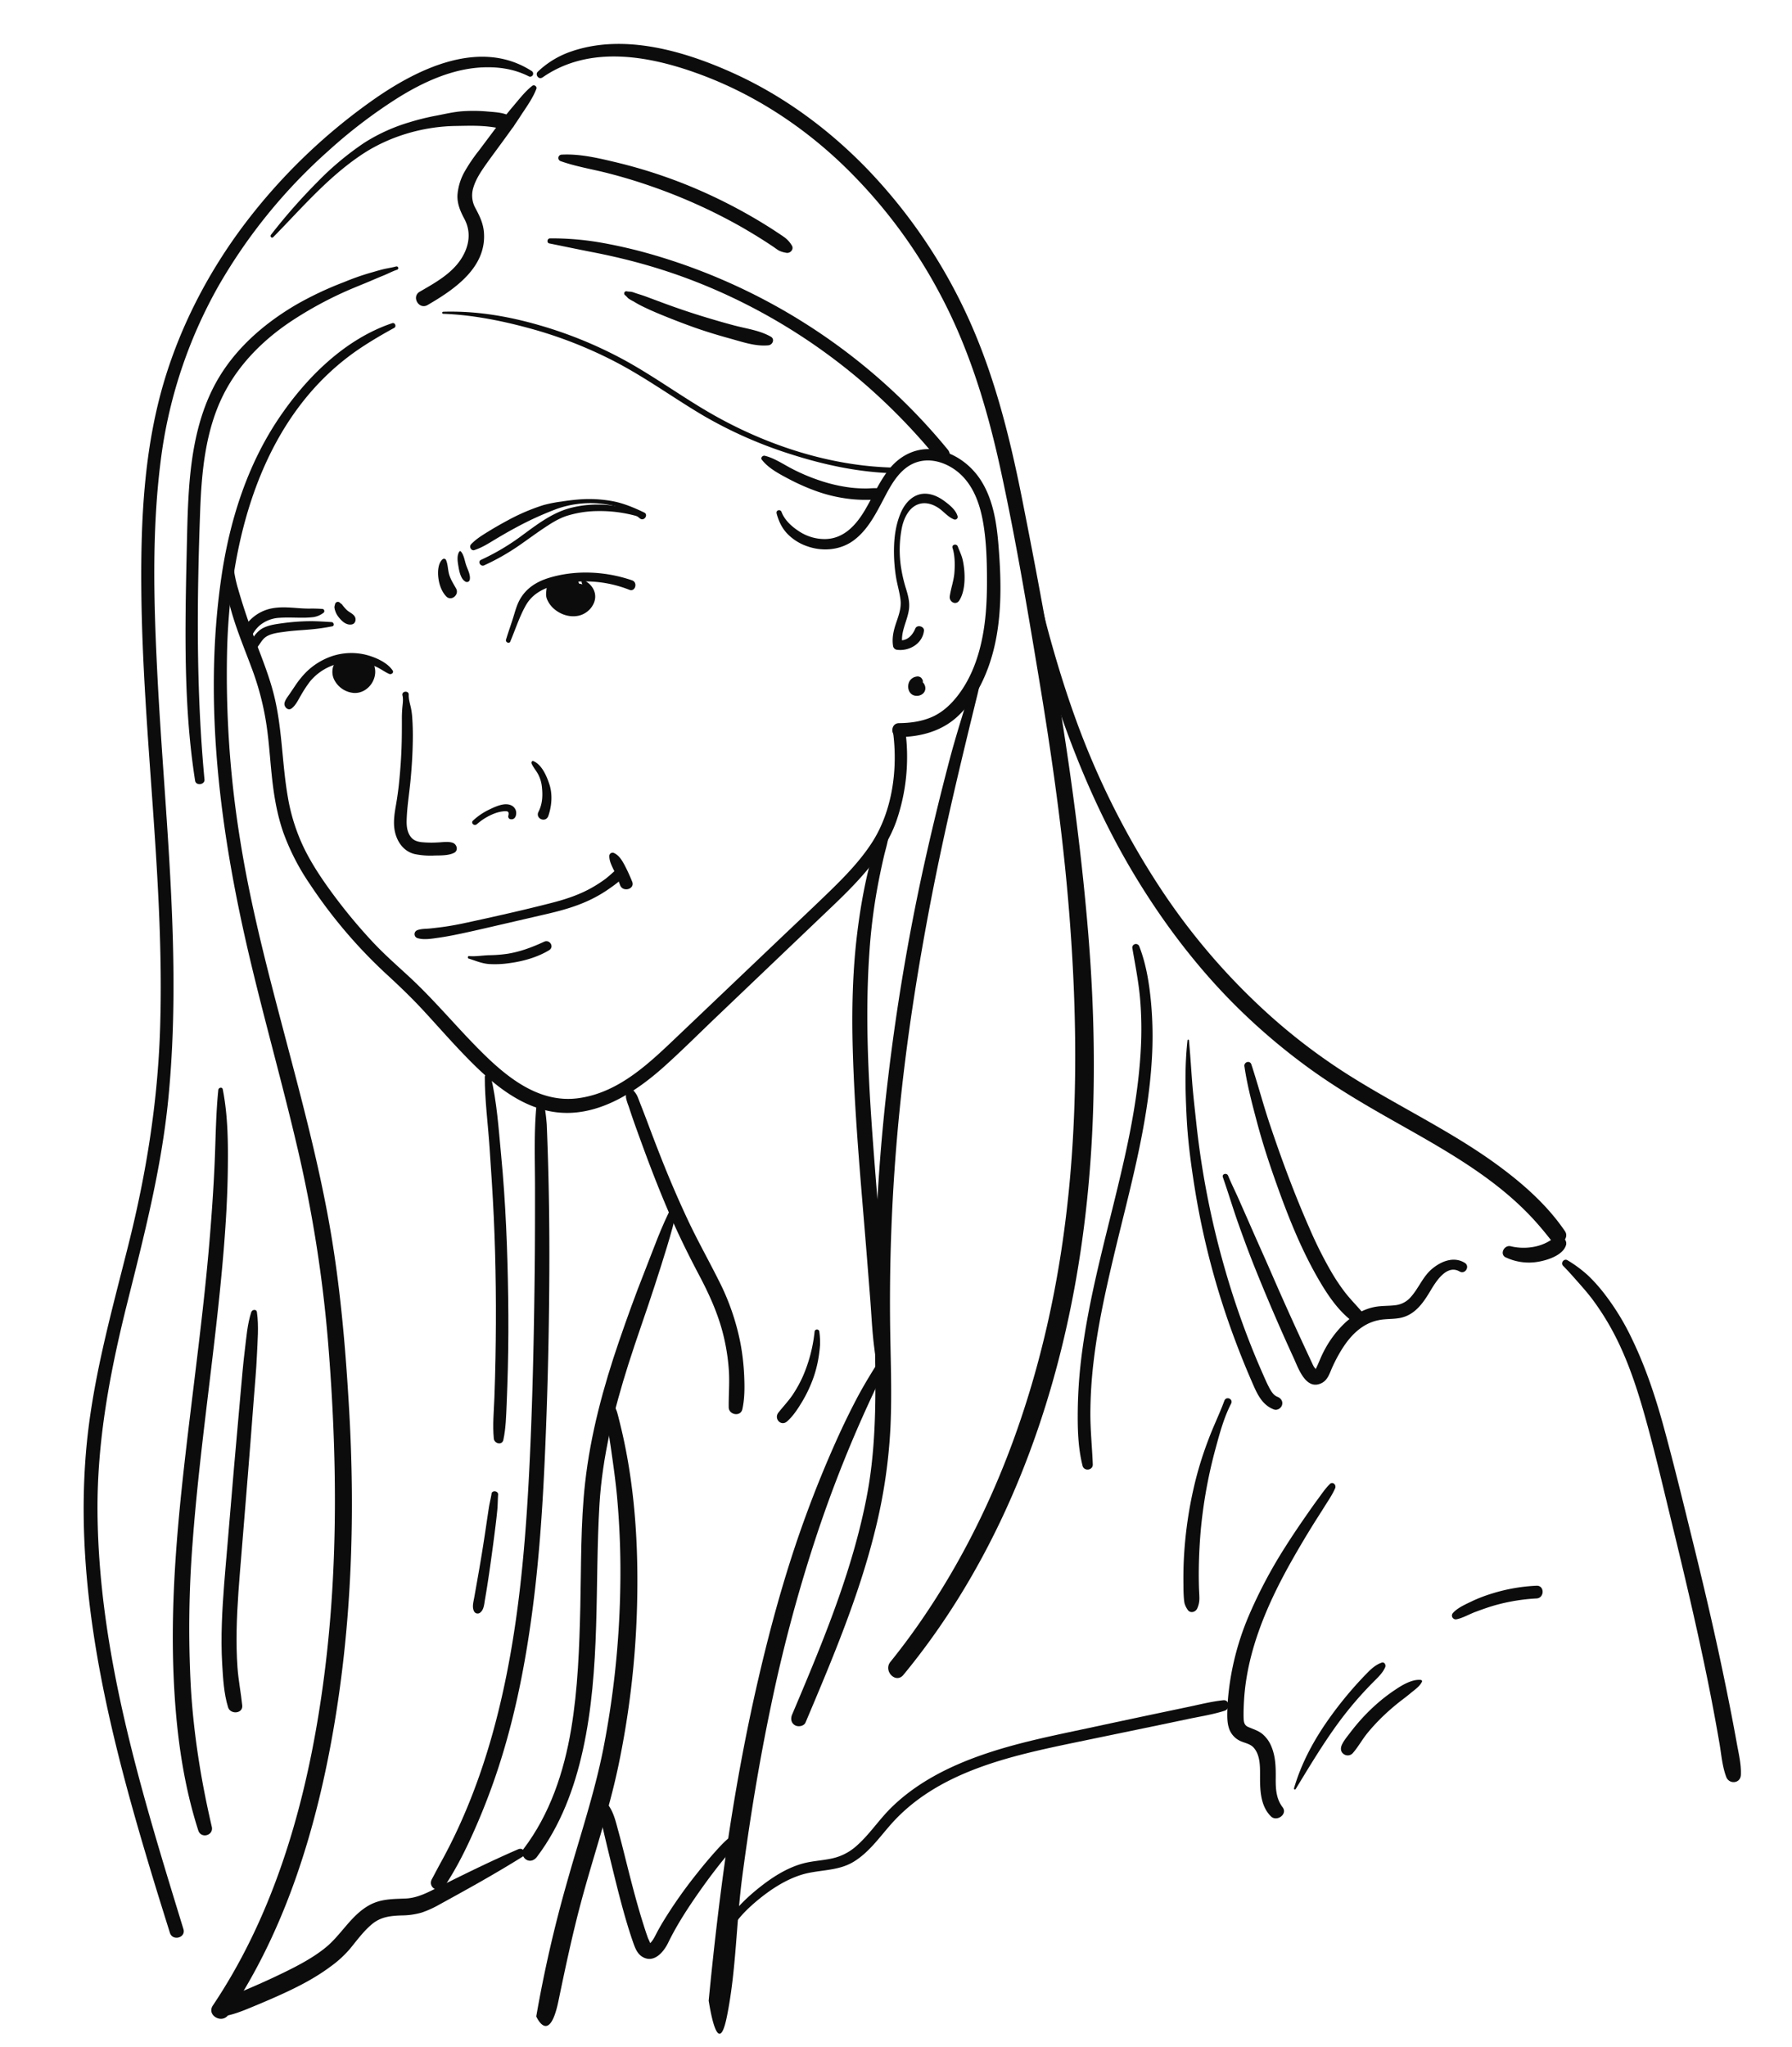 <?xml version="1.0" encoding="UTF-8"?> <svg xmlns="http://www.w3.org/2000/svg" viewBox="0 0 1240 1415.34"> <defs> <style>.cls-1{fill:#0c0c0c;}</style> </defs> <title>Монтажная область 108</title> <g id="Слой_1" data-name="Слой 1"> <path class="cls-1" d="M368.5,59.2c-5,3.87-9,9.08-13.09,13.9s-8.21,10-12.09,15.12q-6,8-12,16a114.24,114.24,0,0,0-9.76,14.37,38.87,38.87,0,0,0-5,16.11c-.34,6.15,2,11.44,4.81,16.74,4.91,9.23,3.24,19.1-2.34,27.68-6.69,10.31-18.21,16.61-28.57,22.6-6,3.44-.57,12.69,5.39,9.23,18.4-10.67,41-25.94,39-50.37-.52-6.19-2.93-11.14-5.81-16.53a18,18,0,0,1-1.45-14.45c1.67-5.59,5-10.62,8.3-15.35,3.62-5.15,7.41-10.19,11.12-15.28,4.47-6.12,9-12.26,13.09-18.62,3.94-6.07,8.53-12.21,11.08-19,.53-1.43-1.44-3-2.7-2.08Z"></path> <path class="cls-1" d="M271.38,223.5c-32.75,11-59.6,37.73-78.53,65.89-22.06,32.8-34.08,71.27-39.72,110.15-12.74,87.82-.41,178.32,19.93,264,10.33,43.48,22.53,86.49,32.69,130a920.45,920.45,0,0,1,21.31,135.18c6.17,76.2,7.14,152.82-2.55,228.77-9.16,71.77-27.36,144.59-63.73,207.71q-6.38,11.07-13.5,21.7c-4.5,6.73,6.33,13,10.82,6.32,40-59.25,61.26-130.12,73.1-200,12.16-71.81,14.58-144.94,10.43-217.56-2.57-44.92-6.43-89.82-14.63-134.1-8.06-43.57-19.64-86.37-30.93-129.19s-22.55-85.86-29.61-129.7a715.68,715.68,0,0,1-9.26-135C159.5,370.5,182,285.44,250,240.33c7.33-4.86,15.05-9.36,22.77-13.57,1.75-1,.57-3.91-1.38-3.26Z"></path> <path class="cls-1" d="M274.2,184.23c-3,.85-5.92,1.22-8.91,1.93-3.25.77-6.44,1.82-9.66,2.69A170.79,170.79,0,0,0,238.29,195a234.49,234.49,0,0,0-33.21,15.62c-20.92,12.25-39.89,28.3-52.75,49.06-14.85,24-19.78,52.15-21.64,79.86-1,14.88-1.2,29.8-1.55,44.71-.37,15.85-.68,31.71-.75,47.56-.16,36.2,1,72.3,6.62,108.11.58,3.64,6.83,2.83,6.48-.88-5.8-61.55-5.27-123.7-3-185.42,1-27.23,3.58-55.53,15.91-80.29C165,252.08,182.12,235,201.72,222a261.65,261.65,0,0,1,35-19.39c6.15-2.84,12.45-5.28,18.69-7.9,3.25-1.36,6.46-2.79,9.73-4.09s6.3-3,9.66-4.09a1.18,1.18,0,0,0-.63-2.27Z"></path> <path class="cls-1" d="M367.93,49.13c-36.09-23.2-80.1-1.14-111,20.84a400.71,400.71,0,0,0-87.49,84.73C145,187,125.81,223.47,114,262.27c-14.31,47.11-16.66,96.91-16.21,145.84.94,101.05,16.16,201.59,13,302.74-1.59,51.2-9.58,100.88-22.07,150.49-12,47.78-25.47,95.35-29.37,144.68-8,100.55,18.25,199.86,47.22,295.19,3.6,11.83,7.31,23.63,11,35.42,1.86,5.93,11.19,3.42,9.35-2.58-28.66-93.54-58.48-189-59.44-287.71C67,997,76,949.34,87.9,901.65c11.74-46.87,23.78-93.37,28.55-141.6,9.67-97.84-2.6-195.82-7.55-293.55-2.48-48.93-3.92-98.58,2.23-147.29A327.79,327.79,0,0,1,151.3,197.56a374.53,374.53,0,0,1,76-93.31,349,349,0,0,1,48.36-36.79c17.73-11,38-20.21,59.13-20.9,10.88-.35,21.21,1.27,31,6.17a2.09,2.09,0,0,0,2.11-3.61Z"></path> <path class="cls-1" d="M151.06,753.74c-1.71,16.82-1.8,33.78-2.54,50.67s-1.92,33.9-3.3,50.81c-2.74,33.64-6.81,67.17-10.89,100.67-8,66.13-16.79,132.91-14.33,199.67,1.37,37.23,5.78,74.69,17.2,110.26,1.91,5.94,10.78,3.52,9.35-2.58-7.46-32-12.67-64.5-14.54-97.31a761.83,761.83,0,0,1,1.27-99.22c5-67.19,15.79-133.78,21.39-200.91,1.56-18.69,2.69-37.37,2.95-56.12s.18-37.88-3.48-56.37c-.37-1.87-2.92-1.22-3.09.42Z"></path> <path class="cls-1" d="M306.62,217c19.76.71,39.67,4.61,58.72,9.75A298.64,298.64,0,0,1,427,250.85c20.86,11,40,25,60.31,36.93a299.06,299.06,0,0,0,60,26.36c23.38,7.48,47.64,12.63,72.25,13.16,2.51.05,2.52-3.86,0-3.91-44.16-.78-88.35-15.12-126.54-36.84-20.62-11.72-39.76-25.89-60.55-37.31a291.89,291.89,0,0,0-60-24.55c-21.43-6.14-43.4-9.8-65.74-9.11a.72.72,0,0,0,0,1.44Z"></path> <path class="cls-1" d="M527.12,317.85c4.45,5.85,11.77,9.7,18.18,13.1a146.41,146.41,0,0,0,20.86,9.15A103.13,103.13,0,0,0,587.67,345a94.13,94.13,0,0,0,11.59.66c3.85,0,8.05.17,11.45-1.85a3.09,3.09,0,0,0-.73-5.58c-3.43-1.16-7.16-.42-10.72-.42a93.31,93.31,0,0,1-10.64-.61,108.08,108.08,0,0,1-20.4-4.59,133.68,133.68,0,0,1-19.67-8.18c-6.22-3.15-12.55-7.62-19.36-9.25-1.4-.33-3.12,1.34-2.08,2.7Z"></path> <path class="cls-1" d="M537.34,354.95c1.48,5.45,3.59,10.07,7.51,14.21a34.74,34.74,0,0,0,13.86,8.65c10.5,3.71,22.67,2.69,31.78-3.95,8.92-6.5,14.36-16.33,19.43-25.88,4.71-8.85,9.4-19,17.82-25,10.15-7.2,22.65-5.23,32.5,1.48,11.73,8,17.16,21.52,19.71,35,2.64,14,3,28.61,3,42.81,0,13.53-.74,27.14-3.56,40.4-3,14.29-8.48,28.42-17.82,39.82-4.77,5.82-10.31,10.67-17.32,13.6s-14.6,3.92-22.14,4c-6.18,0-6.19,9.65,0,9.61,14.6-.1,29.13-3.92,40.13-13.92,10.14-9.21,17.16-21.95,21.76-34.7,9.63-26.68,9.19-56.29,6.9-84.18-1.27-15.49-3.72-31.68-12.34-45-7.14-11-18.88-19.33-32-21.05-12.24-1.6-23.49,3.91-31.1,13.35-7,8.71-11.34,19.08-17,28.63-6.1,10.27-14.57,19.71-27.37,19.95a32.2,32.2,0,0,1-17.63-5c-5.2-3.27-10.47-7.86-12.67-13.75-.77-2.08-4-1.28-3.38.93Z"></path> <path class="cls-1" d="M155.4,391.13c-.43,25.59,11.19,50,19.74,73.55a191.79,191.79,0,0,1,9.74,40.09c1.56,11.68,2.22,23.45,3.57,35.15C189.84,552,192,564,196,575.57a159.13,159.13,0,0,0,18.48,35.93,341.32,341.32,0,0,0,52.06,61.37c8.9,8.18,17.55,16.39,25.79,25.26,9.14,9.84,18,20,27.27,29.68,17.57,18.4,38.39,37.74,64.63,41.27,28.75,3.86,55.29-13.48,75.73-31.85,12.12-10.9,23.69-22.46,35.48-33.71l36.38-34.7,36.38-34.7c10.88-10.37,21.94-20.64,31.6-32.19,8.64-10.33,15.91-21.33,20.44-34.07a135,135,0,0,0,7.4-41.47,132.2,132.2,0,0,0-1.41-22.66c-.34-2.3-3.26-3.58-5.3-3-2.49.7-3.33,3-3,5.3,3.47,25.67-.38,54.91-14.74,76.93-7.89,12.1-18,22.59-28.28,32.63-11.36,11.05-22.94,21.89-34.42,32.82l-70.36,66.95c-20,19-41.24,40.2-69.94,44.09-26.07,3.54-47.59-13-65.16-30.19-17.92-17.52-33.76-37.1-52.2-54.09-8.87-8.18-17.82-16-26-24.91a370.7,370.7,0,0,1-25.75-31c-7.68-10.35-15-21.12-20.68-32.71a131.6,131.6,0,0,1-11.2-35.21c-4.09-23.29-3.83-47.05-9.49-70.13-3.08-12.56-7.87-24.53-12.42-36.6S168.4,420,164.82,407.49a89.47,89.47,0,0,1-3.31-16.36c-.35-3.85-6-4-6.11,0Z"></path> <path class="cls-1" d="M662.61,357c-1.23-4.4-5.42-7.7-8.94-10.34-3.7-2.77-8-4.93-12.7-5.22-8.47-.52-14.56,5.94-17.63,13.11-3.67,8.56-4.76,17.72-4.75,27a115.09,115.09,0,0,0,1.27,16.6c.83,5.62,2.6,11.1,3.27,16.73.68,5.79-1.4,11-3.2,16.36-1.73,5.18-2.84,10.29-1.92,15.74a3.21,3.21,0,0,0,2.33,2.33c8.53,1.3,17.94-4,19-13.09.36-3.07-4.72-4.46-5.94-1.61-2.25,5.27-6.07,9-12.18,8.15l3.21,2.44c-1.55-8.27,3.85-16.44,4.62-24.59.44-4.64-.75-9-2.1-13.42a99.2,99.2,0,0,1-3.32-13.94,79.06,79.06,0,0,1,.56-28.92c1.5-6.59,5.2-14.14,12.37-15.95,4.39-1.11,8.77.31,12.47,2.66,3.92,2.49,6.91,6.64,11.33,8.23a1.86,1.86,0,0,0,2.26-2.26Z"></path> <path class="cls-1" d="M659.12,378.91c1.66,5.19,1.71,11.53,1.31,17-.42,5.68-2.45,10.89-3.23,16.46-.54,3.88,4.3,6.55,6.65,2.8,3.29-5.26,3.84-12.69,3.53-18.76a57,57,0,0,0-1.16-8.9c-.71-3.36-2.26-6.38-3.46-9.58-.84-2.23-4.39-1.35-3.64,1Z"></path> <path class="cls-1" d="M375.24,53.67c33.25-23.3,75.89-14.84,111.29-1.45s67.35,34.17,94.8,60a352.68,352.68,0,0,1,68.32,89.58c20.56,38.09,33.16,79.36,42.41,121.5,10.57,48.17,18.74,97,26.82,145.65,8.15,49.12,15.33,98.41,19.76,148,8.2,91.74,8.38,185.25-9.1,276C713.67,975.34,683.46,1055,635.13,1124q-9.07,12.94-19,25.25c-5.09,6.31,3.77,15.38,9,9,55.43-67.18,91.14-148.25,111.05-232.66,21.58-91.49,24.55-185.9,16.9-279.3-8.3-101.34-26.17-202.2-45.94-301.86-9-45.12-20.35-89.91-40.41-131.51a368.81,368.81,0,0,0-66.14-95.53C574.23,90,543,66.84,508.35,51c-34-15.51-76.23-28.13-113.09-15.4a62.59,62.59,0,0,0-23.13,14c-2.07,2,.68,5.71,3.1,4Z"></path> <path class="cls-1" d="M704.31,368c1,10.75,2.32,21.37,4.26,32s4.39,21.29,7,31.85q7.52,30.74,17.88,60.67c13.48,39,30,76.69,51.25,112.07,20.59,34.28,45.24,66.63,74,94.52a431.89,431.89,0,0,0,46.29,39c17.16,12.52,35.35,23.42,53.79,33.92,37.11,21.13,76.26,41.51,104.89,74,3.54,4,6.92,8.19,10.23,12.4,4,5.11,12.68-1.58,9-7-12.21-18-28.93-32.74-46.38-45.55s-36.37-23.76-55.26-34.44c-18.63-10.54-37.43-20.86-55.29-32.68a408.78,408.78,0,0,1-47.16-36.42,453,453,0,0,1-76.81-89.54A558.9,558.9,0,0,1,747,504.46c-7.35-19.51-13.67-39.37-19.33-59.43q-4.34-15.38-8-30.94c-2.45-10.3-4.54-20.73-7.3-31q-2.11-7.82-4.06-15.68c-.54-2.16-4.19-1.77-4,.54Z"></path> <path class="cls-1" d="M612.87,569.55c-1.52,2.7-3.08,5.4-4.48,8.17a61.62,61.62,0,0,0-3.51,9.77c-2,6.38-3.74,12.8-5.2,19.32-2.88,12.91-5,26-6.59,39.1-3.21,26.58-3.75,53.31-3,80,1.35,47.94,6,95.78,9.8,143.58l2.29,29.08c1.05,13.36,1.48,27,3.82,40.22.93,5.27,9,3.83,9.09-1.23.22-11.8-1.29-23.74-2.22-35.5l-2.1-26.59-4.64-58.79C602,763.93,597.89,711,601.63,658a395.89,395.89,0,0,1,5.42-43.71c1.33-7.25,2.83-14.49,4.49-21.67.79-3.42,1.81-6.81,2.56-10.24.83-3.79,1-7.8,1.55-11.64.23-1.59-1.87-2.81-2.79-1.18Z"></path> <path class="cls-1" d="M678.23,460.76c-2.22,5.69-5.08,11.15-6.94,17s-3.68,11.57-5.46,17.37c-3.55,11.59-7,23.24-10,35q-9.18,35.15-17,70.65-15.55,71.2-24.18,143.65A1339.74,1339.74,0,0,0,605.11,889c-.51,49.06,4,98.16-5.5,146.68-9,46.3-26.44,90.43-44.63,133.77q-3.41,8.13-6.86,16.25c-1.14,2.7-.79,5.74,1.93,7.37,2.25,1.35,6.24.74,7.37-1.93,18.43-43.57,37-87.41,48.29-133.49a369.69,369.69,0,0,0,10.47-71c1.13-24.84-.06-49.7-.29-74.54a1329.52,1329.52,0,0,1,6.79-146.29c4.89-48.36,12.45-96.38,21.66-144.09S665,526.51,676.63,479.2c1.45-5.91,1.91-12,3.08-18a.76.76,0,0,0-1.47-.41Z"></path> <path class="cls-1" d="M783.6,656c2,11.6,4.28,23.1,5.31,34.85a248.66,248.66,0,0,1,.52,33.94c-1.17,23.33-4.94,46.4-9.83,69.21-10.07,47-24.45,93-30.81,140.76a333.33,333.33,0,0,0-3,39.27c-.19,13.22.05,26.82,3.32,39.68,1,3.88,7.21,3.14,7.06-1-.45-11.83-1.71-23.59-1.68-35.45a315.22,315.22,0,0,1,2.17-35.06c2.73-23.75,7.84-47.15,13.29-70.41,10.79-46,24.44-92.22,27.11-139.68a259,259,0,0,0-.56-38.57c-1.22-13.12-3.31-26.57-8.09-38.91A2.47,2.47,0,0,0,783.6,656Z"></path> <path class="cls-1" d="M821.72,719.41c-2,17.53-1.5,35.32-.63,52.92s3.3,35.16,6.14,52.48a544.52,544.52,0,0,0,27.66,102.67q5.22,13.95,11.17,27.61c3.43,7.9,6.81,16.42,15.51,19.63,2.3.85,5-.95,5.58-3.17.7-2.55-.87-4.7-3.17-5.58-2.77-1.06-4.44-3.93-5.76-6.41-1.9-3.57-3.45-7.35-5.08-11q-5.09-11.59-9.63-23.41-9.22-24-16.25-48.74a594.82,594.82,0,0,1-19.47-99.81c-1-9.51-2.14-19-2.87-28.54s-1.31-19.08-2.21-28.6a.49.49,0,0,0-1,0Z"></path> <path class="cls-1" d="M846.19,814.13c3.68,10.5,6.83,21.14,10.54,31.63s7.7,21.29,11.92,31.76q12.51,31.09,26.53,61.59c3.21,7,8.39,22.55,19.15,17.45,4.38-2.07,5.63-6.66,7.45-10.75a104.82,104.82,0,0,1,5.83-11.22c4-6.72,9.09-13.16,15.79-17.39A31,31,0,0,1,954,912.94c4.75-1,9.68-.59,14.47-1.46,10.53-1.92,16.27-10.35,21.39-18.93,3.71-6.21,11.21-18.44,20.13-13.26,3.91,2.27,7.38-3.7,3.54-6-7.51-4.6-16.13-1.15-22.38,4-6.53,5.34-9.33,13.35-14.81,19.53A16.44,16.44,0,0,1,966,902.54c-4.69.66-9.44.36-14.13,1.16-8.06,1.39-15.36,5.72-21.29,11.23a73.48,73.48,0,0,0-15,20.47c-1.82,3.56-3.15,7.33-4.92,10.9-.08.15-.59.88-.56,1,0,0,.17.42.27,0,.2-.8.64.9.07-.39-.28-.63-1-1.28-1.36-1.92-.63-1.11-1.13-2.28-1.67-3.43-9.35-20-18.54-40.15-27.35-60.44-4.87-11.22-9.95-22.36-14.84-33.57-2.44-5.6-4.94-11.17-7.39-16.76-2.6-6-5.53-11.7-8-17.73-.89-2.19-4.46-1.33-3.64,1Z"></path> <path class="cls-1" d="M1042,869.55a37.35,37.35,0,0,0,22.42,3c6.5-1.1,17.18-4.52,19.23-11.56.76-2.62-1.4-5.84-4.29-5.63-3.39.25-5.76,2.1-8.67,3.66a32.12,32.12,0,0,1-8.27,3,38.42,38.42,0,0,1-17.14-.2c-4.48-1-7.84,5.56-3.29,7.8Z"></path> <path class="cls-1" d="M861.12,737.51c1.9,13.07,5.34,26,8.73,38.73s7.31,25,11.62,37.32c8.28,23.63,17.47,47.55,29.89,69.36,6.47,11.36,14.29,23.47,25,31.27,1.87,1.37,4.8.5,6.08-1.21a4.79,4.79,0,0,0-.37-6.19c-3.76-4.42-7.87-8.52-11.42-13.12a136.51,136.51,0,0,1-9.24-13.79A284.17,284.17,0,0,1,906,849.13c-10.29-23.36-19.13-47.22-27.26-71.41-4.62-13.75-8.3-27.77-12.81-41.55-1-3.15-5.31-1.8-4.85,1.34Z"></path> <path class="cls-1" d="M189.07,164c19.56-19.91,37.57-41.18,60.95-56.88,18.95-12.73,42.52-19.68,65.31-20,6.44-.1,12.88-.34,19.32.13a83.59,83.59,0,0,1,8.4,1c3.44.6,6.32,1.45,9.85.83,3.17-.55,4.43-5.39,2-7.43-4.63-3.83-11.59-4-17.4-4.52a109.6,109.6,0,0,0-17.4-.21c-6.19.45-12.26,1.92-18.35,3.08a167.49,167.49,0,0,0-18.22,4.49A123.72,123.72,0,0,0,252.3,98.59a203.44,203.44,0,0,0-32.72,27.31,400.71,400.71,0,0,0-32.1,36.49c-.86,1.11.54,2.65,1.59,1.59Z"></path> <path class="cls-1" d="M380.17,168.36c10,2,20,4.12,30,6.06s20.1,4.24,30,6.88a388.45,388.45,0,0,1,57.86,20.44,404.75,404.75,0,0,1,102.85,66A424,424,0,0,1,649,317.84c1.66,2,5.14,1.72,6.86,0,2-2,1.65-4.82,0-6.86a413,413,0,0,0-206.1-135.4,342.39,342.39,0,0,0-34-7.81,198,198,0,0,0-35.14-2.94c-2,0-2.52,3.13-.48,3.53Z"></path> <path class="cls-1" d="M432.56,204.17c.91.64,1.5,1.6,2.37,2.28a27.86,27.86,0,0,0,3.22,1.88c1.84,1.07,3.67,2.17,5.57,3.11,4,2,8,3.79,12.12,5.5Q468,222,480.36,226.42c8.25,2.92,16.63,5.45,25.07,7.77s17.38,5.49,26.26,4.61c3-.3,4.64-4.32,1.63-6-7.62-4.31-16.46-5.43-24.85-7.63s-16.84-4.71-25.2-7.3Q471,214,459,209.55l-12-4.46c-2.16-.8-4.36-1.46-6.55-2.17-1-.33-2-.72-3-1-1.23-.33-2.48-.14-3.71-.46a1.49,1.49,0,0,0-1.14,2.71Z"></path> <path class="cls-1" d="M388,111.46c10.28,3.66,21.26,5.43,31.83,8.1s21.19,5.86,31.55,9.52a376.92,376.92,0,0,1,60.27,27.1q8,4.54,15.85,9.5,3.79,2.41,7.53,4.92c1.37.92,2.71,2,4.15,2.78a17.88,17.88,0,0,0,4.81,1.43c2.78.67,5.62-2.44,3.9-5.08a19,19,0,0,0-5.44-5.89c-2.46-1.71-5-3.35-7.49-5q-7.14-4.6-14.49-8.85-14.7-8.5-30.15-15.6a345.49,345.49,0,0,0-63.83-22.09c-12.21-2.92-25.25-6.06-37.88-5.35a2.3,2.3,0,0,0-.61,4.5Z"></path> <path class="cls-1" d="M433.35,754.19a21.16,21.16,0,0,0-.15,5.11A36.46,36.46,0,0,0,435,765c1.25,3.79,2.49,7.58,3.83,11.33q3.84,10.77,7.81,21.48c5.39,14.49,11.07,28.89,17.24,43.07,6.09,14,12.85,27.65,20,41.16,7,13.28,13.11,26.72,16.69,41.36a141.66,141.66,0,0,1,3.79,24.6c.54,8.45-.22,16.8-.11,25.23.07,5.27,8.24,6.71,9.44,1.28,1.68-7.59,1.59-15.62,1.25-23.36a160.4,160.4,0,0,0-2.58-22.28,164.31,164.31,0,0,0-15-43.32c-7-14-14.66-27.57-21.31-41.71S463.29,815.45,457.58,801q-4.81-12.17-9.38-24.42-2.4-6.39-4.9-12.73c-.8-2-1.52-4.08-2.4-6.06a17.29,17.29,0,0,0-4-5.05,2.09,2.09,0,0,0-3.53,1.46Z"></path> <path class="cls-1" d="M563.65,921.06a104.71,104.71,0,0,1-7.89,30.28,86.36,86.36,0,0,1-7.23,13.18c-3,4.45-6.63,8.19-9.91,12.37s1.83,9.79,6.05,6.05,7.48-8.8,10.34-13.55a92.84,92.84,0,0,0,7.35-15.27,80.89,80.89,0,0,0,4.14-15.92c.43-2.73.76-5.47.94-8.22a54.78,54.78,0,0,0-.47-8.92,1.66,1.66,0,0,0-3.32,0Z"></path> <path class="cls-1" d="M465.45,833.29c-7.85,14.73-13.38,30.86-19.54,46.37-6.26,15.76-12,31.72-17.53,47.77-10.88,31.71-19.72,64.31-23.47,97.69-3.2,28.48-2.68,57.37-3.35,86-.66,28.23-1.65,56.71-6.33,84.61-5,29.68-14.64,58.78-33,82.95-1.76,2.32-.36,6,1.93,7.37,2.76,1.62,5.61.4,7.37-1.93,16.44-21.74,26-47.59,31.82-74,6.18-28,8.24-56.83,9.14-85.46.89-28.12.64-56.29,2.33-84.38,2-33,10-65.36,20-96.83,5.75-18.16,12.28-36,18.14-54.16,2.92-9,5.86-18.08,8.6-27.18s5.48-18.15,6.81-27.57c.23-1.61-2-2.93-2.87-1.21Z"></path> <path class="cls-1" d="M358.61,1278.82c-18.24,7.89-36,16.62-53.81,25.47-7.82,3.89-15.37,8.26-24.29,8.62s-17.13.25-25,4.62c-12.62,7-19.25,20.34-30.16,29.25-10,8.18-23.17,14.62-35.27,20.34-6.89,3.26-14.26,6.48-21,9.34s-13.57,5.73-19.51,10.39c-1.55,1.22-1.64,3.91-.71,5.5,1.1,1.89,3.1,2.36,5.12,2.08,5.8-.79,11.78-2.95,17.4-5.25,6.79-2.78,13.57-5.62,20.27-8.61,12.78-5.7,25.46-12,36.75-20.38a75.86,75.86,0,0,0,13.86-12.61c4.77-5.81,9.25-12,15-16.83,6.16-5.2,12.93-5.9,20.71-6.16a50.89,50.89,0,0,0,13.68-1.92,69.78,69.78,0,0,0,12.34-5.57c19.47-10.65,38.85-21.4,57.67-33.16,3.32-2.07.43-6.6-3-5.12Z"></path> <path class="cls-1" d="M371.21,764.51c-1.82,18.92-1,38.11-1,57.12s0,38.11-.22,57.16c-.42,38.31-1.17,76.61-2.73,114.9-1.39,34.13-3.36,68.26-7.18,102.22-3.78,33.51-9.45,66.88-18.29,99.44-8.75,32.24-20.69,63.6-36.89,92.85-2.07,3.75-4,7.55-6.06,11.32-3.07,5.75,5.1,10.44,8.69,5.08,9.44-14.14,16.84-29.72,23.5-45.34a453.18,453.18,0,0,0,17.27-47.84c9.84-32.86,16.13-66.67,20.49-100.66,4.4-34.28,6.7-68.8,8.23-103.32q2.53-57,3-114.05c.38-38.56-.08-77.13-1.69-115.66a132,132,0,0,0-1.77-14c-.49-3.27-5.11-2.1-5.38.73Z"></path> <path class="cls-1" d="M1081.63,875.39c3.74,3.75,7.27,7.83,10.79,11.8,3.35,3.78,6.67,7.59,9.69,11.64a181,181,0,0,1,16.4,26.74c9.56,19.08,15.92,39.79,21.52,60.32,6.48,23.78,12.05,47.83,17.89,71.77,6.51,26.71,12.84,53.46,18.66,80.33,3.27,15.08,6.39,30.2,9.23,45.37q2.07,11.1,4,22.24c1.32,7.7,1.91,15.85,4.67,23.18,2,5.35,9.87,4.69,10.14-1.37.33-7.25-1.49-14.52-2.77-21.63q-1.8-10-3.74-20-4-20.5-8.39-40.92c-5.87-27.24-12.3-54.35-19-81.4-6.18-25.13-12.32-50.3-19.11-75.27-5.78-21.27-12.62-42.11-22.21-62A170.18,170.18,0,0,0,1111,895.76a113.57,113.57,0,0,0-11.85-13.45,86.51,86.51,0,0,0-14.51-10.8c-2.41-1.47-5,1.9-3,3.88Z"></path> <path class="cls-1" d="M920.22,1026.29c-3.13,3-5.58,6.76-8.19,10.26s-5.27,7.32-7.84,11c-5.16,7.43-10.25,14.92-15.07,22.57a329.1,329.1,0,0,0-25.2,47.7A188.65,188.65,0,0,0,850.3,1169c-.51,4.37-.87,8.77-1,13.17-.08,4.08-.26,8.49.94,12.45a14.71,14.71,0,0,0,8.14,9.41c3.1,1.39,6.72,1.89,9.09,4.52,4.88,5.41,4.43,14.11,4.43,20.86,0,9.29.52,19.74,7.53,26.67,4,4,11.76-1.45,8.11-6.26-4.62-6.1-4.85-13-4.78-20.41s-.11-14.92-3.11-21.87a22,22,0,0,0-6-8.32c-3.07-2.54-6.51-3.41-10.06-5-2.88-1.28-3-3.93-3.07-6.8-.08-4.19.1-8.42.37-12.6,2.24-33.78,16.25-65.91,32.67-95.05q7.27-12.9,15.09-25.47c2.55-4.11,5.2-8.15,7.75-12.25s5.53-8.34,7.47-12.86c1-2.35-1.66-4.91-3.74-2.88Z"></path> <path class="cls-1" d="M896.54,1237.26c9.13-15,18.12-30,28.38-44.22a247.62,247.62,0,0,1,16.55-20.51q4.23-4.71,8.69-9.21c3.13-3.16,6.53-6.2,8.33-10.35.67-1.55-.46-3.84-2.43-3.17-4.23,1.45-7.38,4.43-10.45,7.58s-6.27,6.59-9.26,10a265.12,265.12,0,0,0-16.85,21.34c-10.42,14.68-19.08,30.72-24.1,48a.63.63,0,0,0,1.15.48Z"></path> <path class="cls-1" d="M847.18,968.74c-3.34,9.07-7.64,17.76-11,26.82a247.8,247.8,0,0,0-8.78,27.59,284.86,284.86,0,0,0-8.33,57.44q-.29,7.89-.16,15.78c0,2.8.06,5.62.26,8.41a31,31,0,0,0,.49,4,14.57,14.57,0,0,0,2,4.19c1.74,3.06,5.76,2,6.89-.9a16.51,16.51,0,0,0,1.38-6.78c0-2.45-.22-4.91-.29-7.36q-.21-6.84-.1-13.68c.15-9.45.66-18.93,1.56-28.34a330.52,330.52,0,0,1,10.14-54.6c2.79-10.31,5.71-21.09,10.63-30.61,1.69-3.26-3.38-5.49-4.68-2Z"></path> <path class="cls-1" d="M503,1394.45c6.46-31.9,6.39-64.79,10.67-97.06,5.2-39.24,11.55-78.36,19.68-117.1a1059.35,1059.35,0,0,1,30.29-114.2,887.29,887.29,0,0,1,42.41-106.23c2.06-4.29,3.71-8.78,5.7-13.11,1.59-3.47-3.09-6.37-5.2-3h0c-5.09,8.06-9.9,16.09-14.32,24.55s-8.71,17.3-12.7,26.13q-12,26.54-22,53.92c-13.58,37-24.11,75.21-33,113.6-9.07,39.25-16.27,78.94-22,118.82-4.88,34.17-8.84,68.47-12.15,102.84C490.49,1383.56,496.48,1426.72,503,1394.45Z"></path> <path class="cls-1" d="M386.47,1383.56c4.67-22.53,9.48-45.2,15.39-67.38,8.44-31.68,19.26-62.77,26-94.87a617.05,617.05,0,0,0,12.91-109.14c1.24-42.77-1.41-86.33-11.79-127.94-.67-2.66-1.29-5.36-2.08-8a31.66,31.66,0,0,0-3.63-7.17,2.54,2.54,0,0,0-4.69,1.27h0a34.91,34.91,0,0,0,.17,8.14c.51,2.71,1.07,5.42,1.56,8.13q1.48,8.15,2.64,16.35c1.5,10.58,3,21.13,4,31.77a575.62,575.62,0,0,1,2.25,63.8,633.87,633.87,0,0,1-11.64,110.4c-6.25,31.67-16.66,62.15-25.34,93.19a894.79,894.79,0,0,0-21.15,92.33S380,1415,386.47,1383.56Z"></path> <path class="cls-1" d="M415.56,1247.69c-1.12,6.76.8,13.23,2.33,19.8,1.74,7.48,3.56,14.95,5.39,22.41,3.62,14.77,7.25,29.56,11.76,44.08,1,3.14,2,6.27,3.09,9.36,1.3,3.63,2.71,7.56,6.13,9.73,8,5.06,14.88-3,18.06-9.53,6-12.35,13.6-24,21.47-35.21q7-10,14.61-19.61c4.53-5.71,9.66-11.22,13.58-17.37a2.53,2.53,0,0,0-3.44-3.44c-4.93,3.15-9.2,7.68-13.09,12q-6.91,7.7-13.31,15.83a320.14,320.14,0,0,0-23.49,33.45c-1.39,2.33-2.74,4.68-4,7.07-1.44,2.69-2.6,5.45-4.84,7.6-.69.67-1,.26-.4.31s.4.07.49-.12c.16-.36-1.39-3.4-1.57-3.9q-1.6-4.47-3-9c-4.38-13.75-8-27.75-11.51-41.73-1.94-7.64-3.79-15.3-5.89-22.89-1.93-7-3.43-14.37-8.33-19.9-1.12-1.26-3.69-.7-4,1.05Z"></path> <path class="cls-1" d="M504.59,1336.69c5-9.44,12.9-17.17,21.15-23.82s17.86-12.84,28.11-16.16c12.19-4,25.33-2.31,36.7-9.15,10.22-6.15,17.3-16,25-24.88,32.45-37.56,83.53-48.36,129.92-58l50.52-10.45q12.91-2.67,25.8-5.4c8.55-1.8,17.37-3.13,25.69-5.81,3.74-1.2,3.35-7.68-1-7.23-7.93.83-15.72,2.81-23.52,4.45l-23,4.83q-23.27,4.91-46.51,9.91c-25,5.32-50.14,10.3-74.28,18.75-23,8.06-45.31,19.34-62.79,36.67-8.52,8.45-15.11,18.76-24.25,26.59a37,37,0,0,1-16.33,8.18c-6.57,1.46-13.36,1.7-19.88,3.42-11.75,3.1-22.45,10.2-31.78,17.77S505.6,1323.21,500,1334c-1.56,3,3,5.7,4.58,2.67Z"></path> <path class="cls-1" d="M1007.89,1119.8c4.44-.9,8.8-3.53,13.05-5.1,4.6-1.7,9.19-3.37,13.92-4.69a132.29,132.29,0,0,1,28.34-4.61c5.63-.3,5.68-9.07,0-8.8a121.32,121.32,0,0,0-30.57,5.33,102.93,102.93,0,0,0-14.23,5.45c-4.37,2.12-9.73,4.41-13,8.06a2.63,2.63,0,0,0,2.53,4.35Z"></path> <path class="cls-1" d="M306.16,386.82c-3.06,2.75-3.3,8.46-2.89,12.25.5,4.73,2.12,9.74,5.42,13.29,3.48,3.75,9.31-1,6.93-5.35-1.82-3.29-3.8-6.17-4.85-9.85-.92-3.22-.82-7-2.18-10a1.56,1.56,0,0,0-2.42-.31Z"></path> <path class="cls-1" d="M317.86,381.42c-2,2.92-1.13,7.41-.58,10.66s1.6,8.42,4.84,10.17a2,2,0,0,0,2.9-1.18c.79-3.34-1.46-7.28-2.52-10.43-1-3-1.48-6.94-3.66-9.34a.64.64,0,0,0-1,.13Z"></path> <path class="cls-1" d="M328.33,380.37c5.15-1.63,9.71-4.59,14.37-7.38,4.44-2.66,8.9-5.26,13.46-7.7a222.46,222.46,0,0,1,29.53-13.51,70,70,0,0,1,28.95-3.57c9.69.79,20.49,3.77,28,10.2,3,2.55,6.29-2.51,3.1-4-7.07-3.35-14.24-6.42-22-7.85a89.29,89.29,0,0,0-23.49-1.14c-3.86.32-7.75.8-11.58,1.41a91.67,91.67,0,0,0-12.57,2.45,139,139,0,0,0-24.88,10.63c-4.4,2.37-8.76,4.84-13,7.45s-8.72,5.3-12.22,9c-1.61,1.69,0,4.81,2.36,4.05Z"></path> <path class="cls-1" d="M335.08,390.93a157.81,157.81,0,0,0,23.38-13.19c5.86-4,11.54-8.28,17.46-12.23,5.23-3.49,10.37-6.86,16.4-8.81a73.43,73.43,0,0,1,21.82-3.27,93.76,93.76,0,0,1,29.9,4.52c1.74.57,2.35-2,.74-2.68-15.81-6.51-33.14-8.31-49.83-4.05-13.12,3.35-24.12,12.06-34.87,19.93a157.85,157.85,0,0,1-27.22,16c-2.57,1.19-.34,5,2.22,3.8Z"></path> <path class="cls-1" d="M231.81,418a11.09,11.09,0,0,0-.41,1.74,9.29,9.29,0,0,0,.51,2.54,13.15,13.15,0,0,0,2.35,4.4c2.19,2.84,5.39,5.93,9.26,5.12,2.35-.49,3.06-3.27,2.1-5.17-1.15-2.26-4-3.15-5.75-4.88-.85-.84-1.66-1.78-2.42-2.69-.29-.35-.53-.75-.83-1.09s-1.1-.81-1.21-.95a2,2,0,0,0-3.6,1Z"></path> <path class="cls-1" d="M223,421.09c-2.91-.18-5.62-.28-8.55-.23s-5.87-.15-8.8-.37c-5.85-.44-11.61-.89-17.42.2a28.79,28.79,0,0,0-13.76,6.75c-3.51,3.09-7.94,8.42-7.87,13.35,0,2.63,3.78,4.7,5.67,2.35,1.43-1.77,2.12-3.9,3.32-5.82a21.67,21.67,0,0,1,4.35-5,23.18,23.18,0,0,1,13.52-5.08c5.2-.38,10.41-.07,15.62-.07a63,63,0,0,0,7.77-.41,14.94,14.94,0,0,0,6.89-2.91,1.5,1.5,0,0,0-.75-2.76Z"></path> <path class="cls-1" d="M229.47,430.21c-5.52-.33-10.85-.73-16.39-.62A155.4,155.4,0,0,0,195.32,431c-5.11.7-11,1.46-15.27,4.54a21.29,21.29,0,0,0-5.07,5.71,75.67,75.67,0,0,0-4.4,6.43c-.71,1.35.14,3.47,1.9,3.31,5.24-.46,6.91-6.23,10.15-9.44,3.51-3.49,10.1-4.06,14.78-4.71,5.51-.77,11.07-1,16.61-1.49a144.27,144.27,0,0,0,15.86-2.21c1.72-.33,1.19-2.81-.39-2.91Z"></path> <path class="cls-1" d="M353.1,443.65c3.51-8.31,6.23-16.93,10.64-24.82,4.23-7.58,11.2-11.54,19.37-13.8a82.69,82.69,0,0,1,52.44,2.87c4,1.6,6-5.15,1.81-6.58-18.2-6.23-38.72-7.35-57.24-1.78-8.49,2.55-15.8,7-20.27,14.83-2.24,3.94-3.28,8-4.59,12.25-1.63,5.29-3.56,10.47-5.12,15.79-.5,1.71,2.23,3,3,1.25Z"></path> <path class="cls-1" d="M378.26,406.35c-.21,2.82-.87,5.23.25,8a18,18,0,0,0,4.9,6.75c4.76,4.08,11.38,6.14,17.56,4.54,5.2-1.35,9.81-5.88,10.74-11.25.88-5.1-2-9.86-6.39-12.41a1.53,1.53,0,0,0-1.54,2.64c3.05,1.93,3.53,6.29,2.13,9.47s-4.79,4.92-8,5.32a14.63,14.63,0,0,1-10.57-3.44c-1.64-1.36-5.47-5.9-4.24-8.26,1.94-3.76-4.53-5.64-4.85-1.31Z"></path> <path class="cls-1" d="M402.48,402.85c1.23,3.28,2.67,6.73.82,10-1.47,2.62-3.81,3.82-6.71,4.3-1.9.31-6.26,1.15-7.84-.28-1.24-1.12-1.48-4.09-1.71-5.63a19.07,19.07,0,0,1,.16-6.16c.36-2.16-2.45-3.65-3.69-1.56-3.28,5.51-3.74,12.82,2.08,16.76a3.7,3.7,0,0,0,5-1.31c3.34-5.3,2.79-12.35-.56-17.51a3.87,3.87,0,0,0-6-.77c-5.16,4.79-1.66,17.85,6.08,17.67,9.07-.21,11.14-18.14,1.76-17.8-5.08.19-5.86,6.27-5.3,10.21s2.93,8.2,7.18,9.15c4.57,1,7.7-2.67,8-6.91a25.19,25.19,0,0,0-3-13.21l-4.79,3.7c2,2.2,1.86,6.19.66,8.74a3.81,3.81,0,0,0,0,3.8c1.82,2.61,5.36,3.44,7.85,1.07s2.2-7.08,2.1-10.22a3.25,3.25,0,0,0-6.35-.86,31.88,31.88,0,0,0-1.17,3.66l-.28,1.63q-.91,2.72,3.78.15l1,3.67c1.74-5.62.19-10.51-2.76-15.34-1.76-2.89-6.59-1-5.57,2.35a20.31,20.31,0,0,1,.87,8.35c0,.31-.58,1.89-.41,2.09l2-.58-.38-.3c-.1-1.13-1-2.07-1-3.42.08-1.81,1-1.29-2.19-1.34-2.89,0-2.33-.56-2.43,1.25,0,.29-.38,2.21-.35,2.25a7,7,0,0,1,1.45.19c.51-.69-2.77-3.25-1.3-4.56l-6-.77c2.21,3.55,1.94,7.06.49,10.85l5.35-2.18c-3.73-1.58-2.22-6.3-2-9.45l-4-.54c-1.13,4.83-2.15,11.56.61,16,2.57,4.15,8.5,3.9,12.73,3.29s8.8-2.4,10.71-6.63c1-2.31.62-4.41.15-6.8a46,46,0,0,0-2.15-7.85c-.68-1.75-3.53-1-2.86.79Z"></path> <path class="cls-1" d="M271.67,463.63c-3.77-5.68-12.37-9.32-18.78-10.89a42.42,42.42,0,0,0-22.79.9,47,47,0,0,0-18.73,11.64,65.37,65.37,0,0,0-7.45,9.42c-1.18,1.73-2.35,3.47-3.52,5.21-1.34,2-3.09,4-3.54,6.36s2.27,5.51,4.82,3.7c3-2.17,4.67-6,6.58-9.19a87,87,0,0,1,6.11-9.33,36.64,36.64,0,0,1,16.12-11.39,38.47,38.47,0,0,1,19.93-1.77,44.4,44.4,0,0,1,9.45,2.63c3.33,1.4,6.15,3.69,9.42,5.11,1.44.62,3.47-.77,2.4-2.4Z"></path> <path class="cls-1" d="M234.05,456.81c-.92.75-1.74.88-2.48,2a9.54,9.54,0,0,0-1.43,3.92,12.34,12.34,0,0,0,1.65,8.29A16.67,16.67,0,0,0,245,479.21c10.8.48,18.58-12.54,12.52-21.69-2.11-3.18-7.66-2.18-7.53,2,0,1.34-.52,4.91-2.6,4.3-.49-.14-.91-.92-.78-.51-.2-.61.64-2.22.59-3a5.47,5.47,0,0,0-.69-2.38,5.94,5.94,0,0,0-8.28-1.94c-3.05,2-3.66,6-2.73,9.26,1.91,6.69,10.71,9.94,15.88,4.64a8.39,8.39,0,0,0,1.61-9.59c-1.6-3.21-5.44-5.79-9.07-4.34-3.82,1.53-4.51,7.22,0,8.49q.66.17,1.3.39-.74-.14-.71-.78l.26-.78a.65.65,0,0,1-.4.23c.12.25-.19-.06-.46-.41a2.25,2.25,0,0,1-.43-.88q-.63-2.41-4.62-.78v-2.25c-.32,1.74-1.14,3.21-1,5a9.07,9.07,0,0,0,1.38,4.18,10.3,10.3,0,0,0,8.63,4.82c6.82-.12,11-7.54,10.22-13.72l-7.53,2c2.48,4-.92,9.41-5.54,9.17a8.82,8.82,0,0,1-6.6-3.65,12.55,12.55,0,0,1-1.88-4.41c-.27-1.18-.71-3.5-.38-4.67a1.27,1.27,0,0,0-2.1-1.22Z"></path> <path class="cls-1" d="M278.52,480.95c.59,2.59.21,5.22-.06,7.83a79.22,79.22,0,0,0-.37,8.29c0,4.9,0,9.82-.1,14.72-.18,10.16-.89,20.31-1.95,30.41-.53,5-1.25,10-2.13,15s-1.67,10.3-1.07,15.44c1,8.19,5.75,16.05,14.21,18a54,54,0,0,0,13.51,1c4.32-.11,9.78.1,13.68-1.89,3.11-1.59,1.93-5.88-.9-6.89-3.2-1.15-7.17-.38-10.52-.27a69.74,69.74,0,0,1-11.26-.21c-3.08-.4-5.67-1.3-7.54-3.93-2.24-3.14-2.72-7-2.64-10.76.21-9.39,1.83-18.86,2.71-28.21.85-9,1.41-18.07,1.55-27.13.09-5.28,0-10.54-.38-15.81a47.18,47.18,0,0,0-1-7.43c-.66-2.89-1.56-5.73-1.44-8.72s-5.06-2.67-4.32.58Z"></path> <path class="cls-1" d="M329.87,570.08a40.2,40.2,0,0,1,12.53-7.61A24.63,24.63,0,0,1,349,561c3-.24,3.27.83,2.73,3.22a1.88,1.88,0,0,0,1.78,2.33c3.43.43,4.28-3.93,3.31-6.38-1.32-3.33-4.85-4.3-8.13-3.91-3.67.44-7.57,2.33-10.88,3.94a44.48,44.48,0,0,0-10.52,7.29c-1.71,1.57.82,4.06,2.54,2.54Z"></path> <path class="cls-1" d="M367.84,528c1.18,2.74,3.26,5,4.64,7.66a23.91,23.91,0,0,1,2.5,8.59c.64,5.94.42,11.68-2.35,17.09-2.45,4.78,5,8,6.81,2.87,2.31-6.73,3-14.65.82-21.5-1.83-5.71-5.24-13.91-11.17-16.36-1-.42-1.6.88-1.27,1.65Z"></path> <path class="cls-1" d="M288.81,648.73c4.42,1.44,10.28.37,14.8-.27,5.06-.71,10.06-1.7,15.06-2.75,10.35-2.18,20.64-4.63,30.94-7S370,634,380.24,631.62c9.69-2.3,19.25-5.08,28.25-9.41a91.84,91.84,0,0,0,12.92-7.54c4.18-2.93,8.84-6.15,11.79-10.36,1.9-2.7-1.85-6.38-4.55-4.55-3.57,2.42-6.54,5.69-10,8.24a90.63,90.63,0,0,1-11,6.91c-8.35,4.43-17.32,7.29-26.45,9.61-19.5,5-39.19,9.39-58.85,13.65-5.59,1.21-11.22,2.25-16.9,3-2.71.34-5.43.66-8.15.94s-5.78.13-8.41,1.11a2.9,2.9,0,0,0,0,5.54Z"></path> <path class="cls-1" d="M421.63,591.9c-.09,3.53,1.68,6.79,3.15,9.91,1.59,3.36,3,6.74,4.28,10.23,1.89,5.3,10.47,2.82,8.39-2.31a121.51,121.51,0,0,0-5.09-11.13c-1.73-3.29-3.88-7-7.36-8.64a2.28,2.28,0,0,0-3.38,1.94Z"></path> <path class="cls-1" d="M324.29,662.89c4.77,1.49,8.9,3.36,14,3.78a67.87,67.87,0,0,0,14.23-.63c9.33-1.22,19.3-4,27.42-8.92,3.82-2.3.48-7.68-3.43-5.87-8.26,3.8-16.28,6.85-25.31,8.32a98,98,0,0,1-12.9,1c-4.52.14-9.23,1-13.72.61-1-.09-1.17,1.47-.24,1.76Z"></path> <path class="cls-1" d="M638.58,470.74a3.19,3.19,0,0,0-.6-1.24q-.39-.47,0-.06a7.52,7.52,0,0,0-.55-.72,3.8,3.8,0,0,0-3.46-.8,6.67,6.67,0,0,0-4.58,3.1c-2,3.52-.89,9,3.47,10,3.36.82,7.33-1.16,7.45-4.91.09-2.69-2.07-5.73-5-5.46-2.49.23-2.57,4.08,0,4,.27,0,.28,0,.41.23,0,0,.22.47.09.27v.25a1,1,0,0,1,.19-.55.37.37,0,0,1,.22-.14q.27-.09-.13,0,.51-.05.18,0t.23,0c-.7-.26.47.35-.12,0a3.56,3.56,0,0,1-.44-.26q.55.45.25.17a4.35,4.35,0,0,0-.86-.69q.57.47.27.18t.19.26q-.28-.52,0,.11c.17.57,0,.31,0-.17-.07.81.25-.27-.09.45.13-.26.27-.55.42-.81s.48-.76.15-.27q.41-.38,0-.05l-.27.09a3,3,0,0,0,1.32-.77.91.91,0,0,1,.21-.23l-1.82.75H636l-1.25-.34.18.11-.87-.87.13.19a2.39,2.39,0,0,0,4.35-1.83Z"></path> <path class="cls-1" d="M173.91,907.24c-2.81,8.6-3.44,17.87-4.55,26.82-1.13,9.12-1.88,18.28-2.71,27.44q-2.45,26.86-4.76,53.73L157.34,1069c-1.5,17.78-3.2,35.56-3.82,53.4-.33,9.54-.33,19.1.24,28.64.58,9.75,1.17,20.28,4.07,29.64,1.58,5.11,10.39,4.51,9.79-1.33-.9-8.75-2.65-17.33-3.28-26.13-.62-8.61-.76-17.24-.6-25.86.33-17.59,1.89-35.13,3.32-52.65,2.92-35.82,5.9-71.63,8.57-107.47.74-9.9,1.71-19.81,2.13-29.73s1.44-20.29,0-30.25c-.31-2.07-3.26-1.67-3.81,0Z"></path> <path class="cls-1" d="M983.16,1161.76c-5.41-.66-12,3-16.39,5.9a118.92,118.92,0,0,0-14.54,11.06,133.32,133.32,0,0,0-12.65,12.89c-2.08,2.42-4.06,4.93-6,7.48s-3.93,4.93-5.13,7.71c-.94,2.17-.82,4.6,1.22,6.13a4.73,4.73,0,0,0,6.24-.37c3.86-4.35,6.69-9.67,10.4-14.19a133.15,133.15,0,0,1,12.06-12.83,155.07,155.07,0,0,1,13-10.89c2.37-1.77,4.62-3.71,6.94-5.55,2.16-1.72,4.32-3.52,5.6-6a.91.91,0,0,0-.78-1.35Z"></path> <path class="cls-1" d="M335.46,744.65c0,16.18,2.17,32.37,3.27,48.51s2.2,32.42,2.95,48.65c1.5,32.48,1.77,65,1.18,97.49q-.25,13.61-.76,27.2c-.36,9.44-1.3,18.9-.41,28.32.33,3.51,5.76,4.89,6.62.9,1.74-8.16,1.91-16.37,2.27-24.68s.63-16.62.84-24.93c.4-16.25.44-32.5.22-48.76-.46-32.85-1.74-65.83-4.88-98.54-1.75-18.19-2.91-36.92-7.22-54.71-.55-2.28-4.05-1.77-4.06.55Z"></path> <path class="cls-1" d="M340.14,1033c-.54,3.35-1.4,6.57-1.91,9.93q-.81,5.3-1.59,10.61-1.51,10.35-3.19,20.67-1.64,10-3.44,20.06c-.63,3.53-1.24,7.06-1.88,10.58-.56,3.11-1.64,6.75,0,9.64a2.78,2.78,0,0,0,4.3.55c2.43-2,2.63-5.79,3.13-8.73.61-3.54,1.2-7.07,1.75-10.62q1.6-10.36,3-20.75,1.38-10,2.61-20c.44-3.55.84-7.1,1.19-10.67s.3-7.1.57-10.68c.2-2.59-4.17-3.23-4.59-.62Z"></path> </g> </svg> 